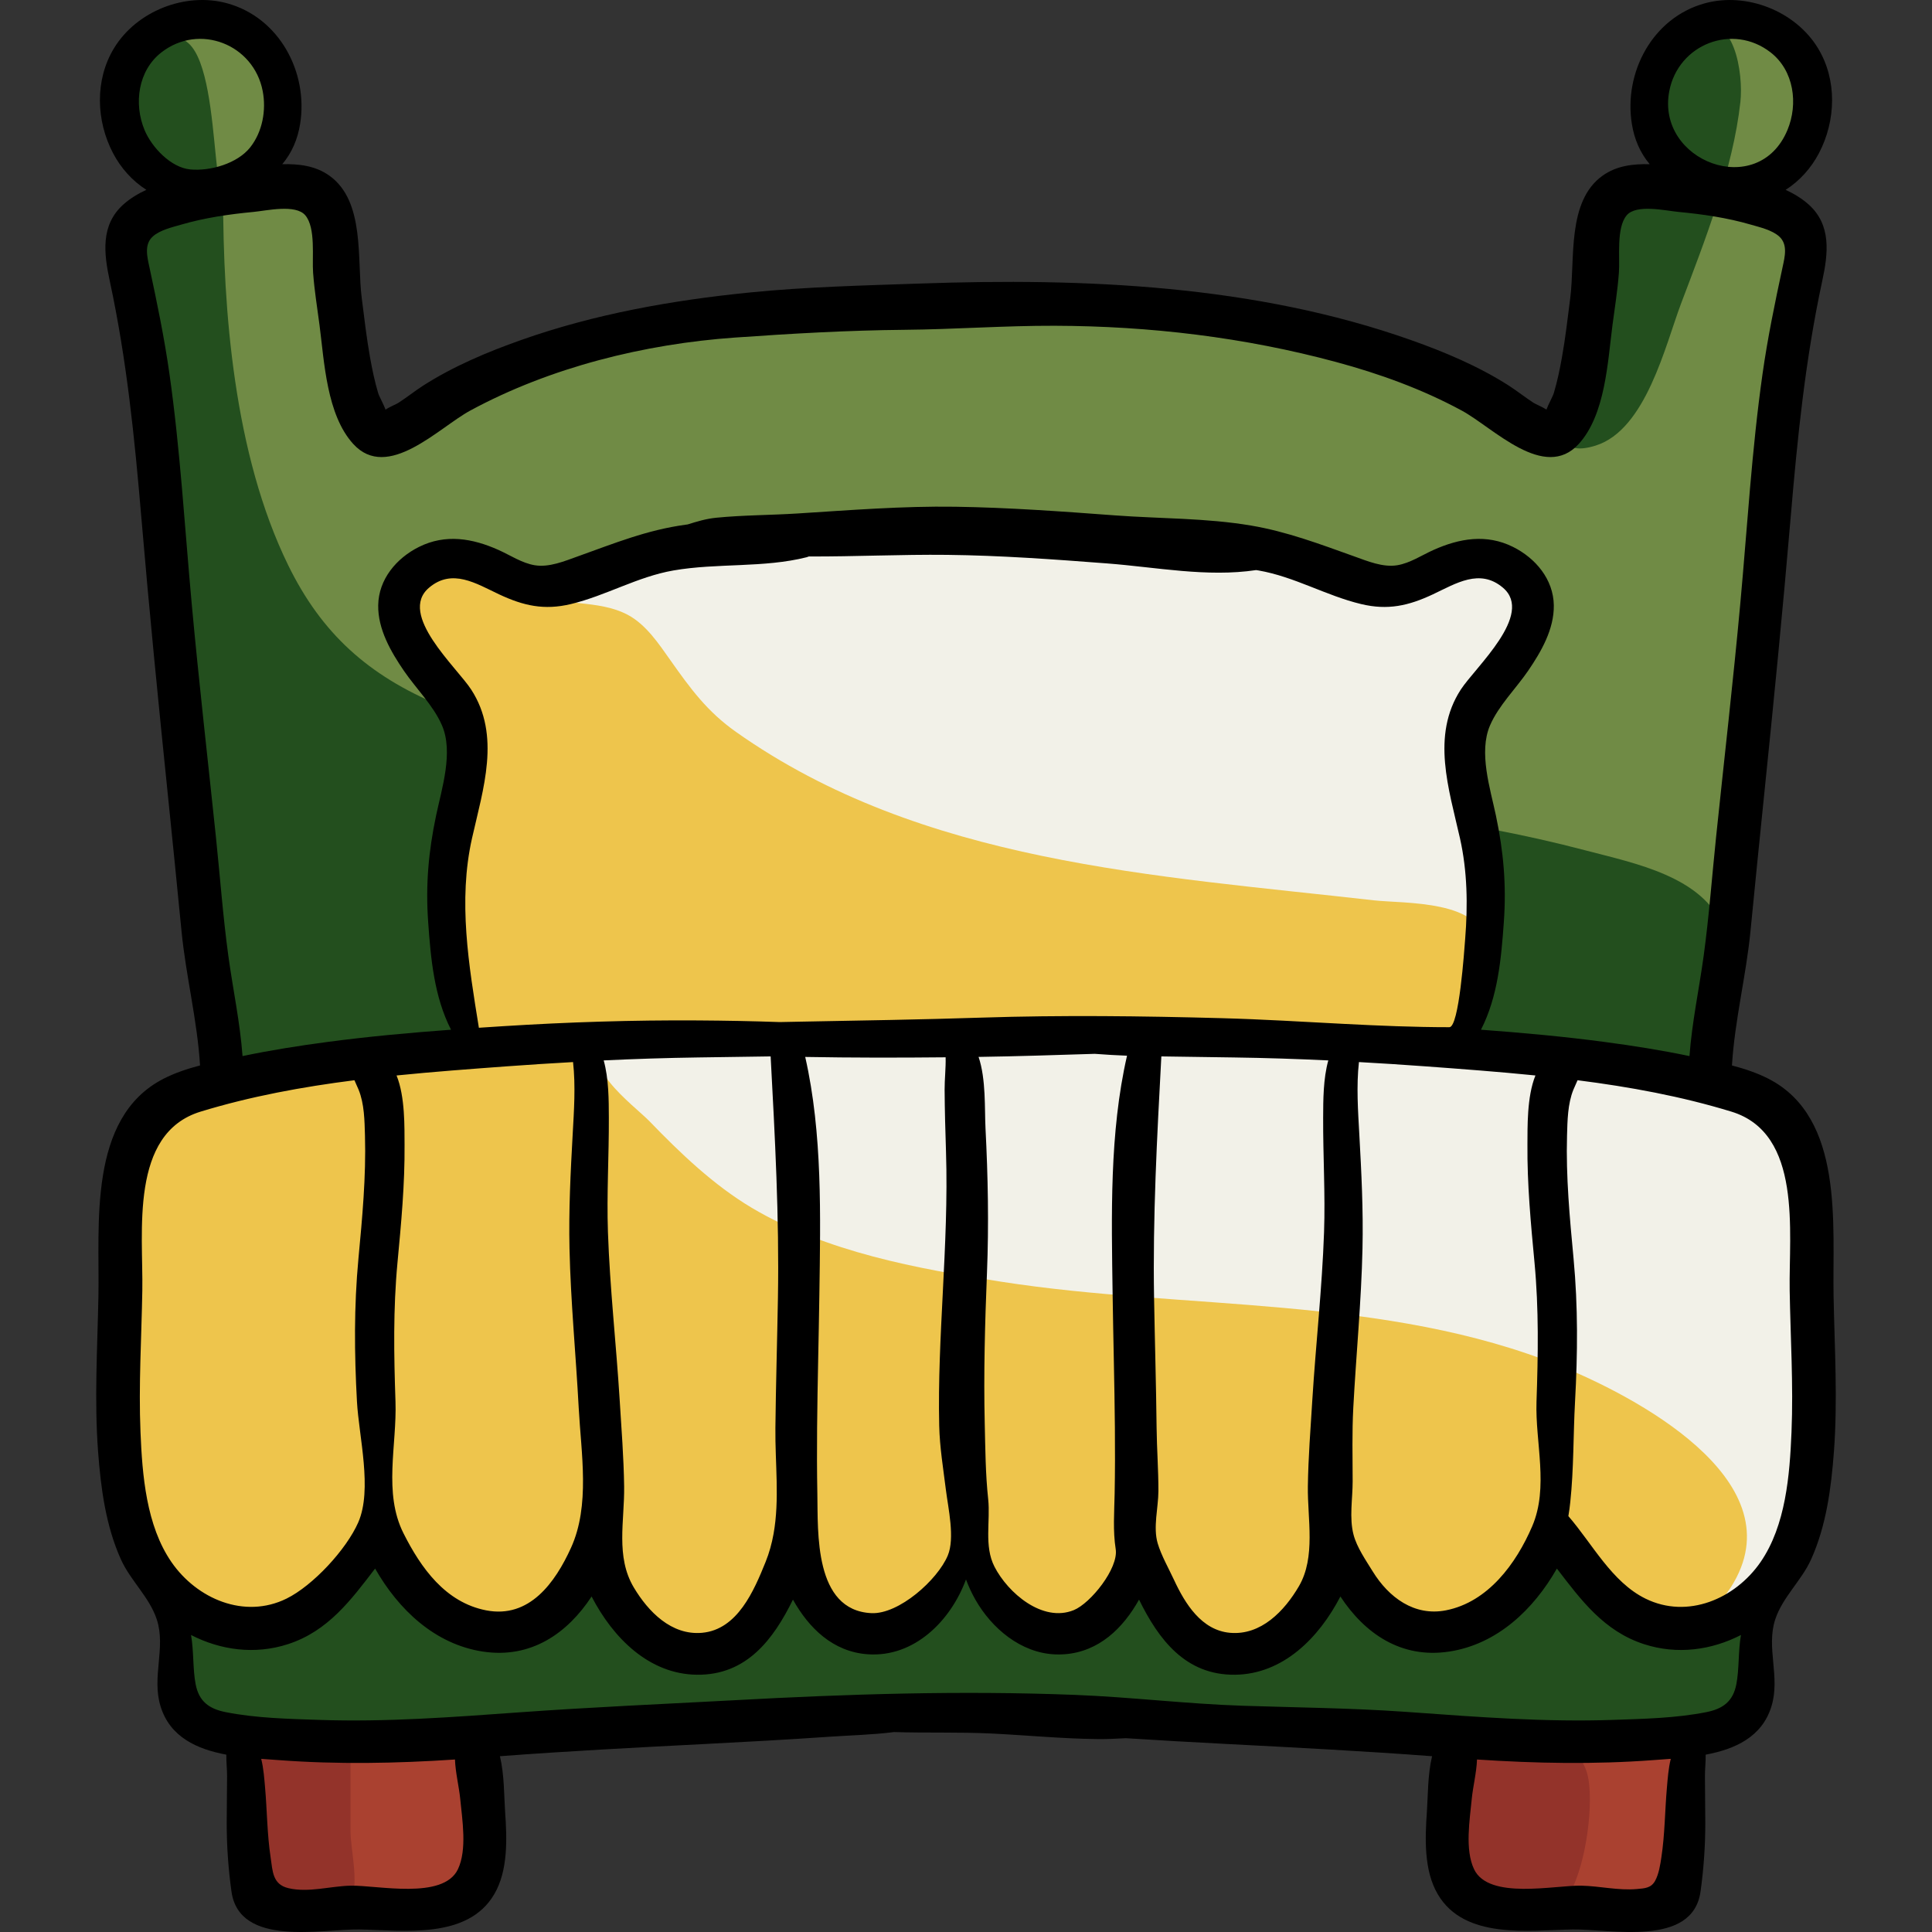 <svg version="1.1" id="Capa_1" xmlns="http://www.w3.org/2000/svg" xmlns:xlink="http://www.w3.org/1999/xlink" x="0px" y="0px" viewBox="0 0 511.996 511.996" style="enable-background:new 0 0 511.996 511.996;" xml:space="preserve" width="300" height="300" xmlns:svgjs="http://svgjs.dev/svgjs"><rect x="0" y="0" width="511.996" height="511.996" fill="#333333" stroke="none"/><g width="100%" height="100%" transform="matrix(1,0,0,1,0,0)"><path style="" d="M39.683,7.415c-8.137,5.63-9.303,15.352-7.158,24.501c2.289,9.767,12.201,13.382,14.882,22.247&#10;&#9;C30.243,51.472,36.903,81.41,37.95,89.112c3.905,28.723,8.731,57.507,10.381,86.437c1.223,21.456,5.009,42.588,6.786,63.919&#10;&#9;c0.968,11.619-3.268,44.341,13.371,44.773c4.457,0.115,12.217-2.834,17.171-3.344c9.954-1.022,19.657-3.244,29.689-3.526&#10;&#9;c24.969-0.703,50.488-5.121,75.42-4.373c53.001,1.591,105.977,1.04,158.792,5.039c31.322,2.371,63.599,6.038,94.703,6.744&#10;&#9;c7.06,0.16,10.954-0.403,12.522-8.779c1.053-5.618-1.372-11.141-1.307-16.932c0.088-7.888,1.855-16.077,2.646-23.953&#10;&#9;c4.048-40.282,11.662-80.313,14.563-120.703c1.107-15.418,2.43-30.863,3.642-46.21c0.696-8.799-0.542-12.503-9.454-16.688&#10;&#9;c6.713-8.781,12.941-15.836,12.121-28.441c-0.57-8.759-4.96-17.97-14.147-19.343c-25.591-3.824-28.162,27.889-18.967,43.631&#10;&#9;c-5.248,0.979-14.045-2.583-18.65,2.567c-2.271,2.54-1.705,13.096-2.1,16.421c-1.197,10.062-2.564,19.724-6.101,29.279&#10;&#9;c-2.614,7.064-3.877,16.629-12.203,16.835c-6.447,0.159-16.066-8.035-22.758-10.401c-10.475-3.703-19.677-9.369-30.379-12.575&#10;&#9;c-17.6-5.273-36.523-5.231-54.852-6.377c-40.205-2.513-83.294-2.806-123.336,1.763c-15.695,1.79-34.663,6.276-48.422,14.384&#10;&#9;c-8.011,4.721-20.908,23.349-30.778,13.197c-11.506-11.835-5.648-34.927-8.637-49.539c-0.929-4.545-2.308-7.299-5.43-10.124&#10;&#9;c-3.126-2.83-13.109-3.221-14.784-5.935c-2.817-4.566,4.173-9.761,5.596-14.273c1.662-5.271,1.26-10.289-0.844-15.504&#10;&#9;C67.504,5.434,52.811-4.434,39.683,7.415z" fill="#708b45" fill-opacity="1" data-original-color="#ea8d4eff" stroke="none" stroke-opacity="1"/><g>
	<path style="" d="M45.76,426.722c0,7.303-2.284,22.361,2.598,28.147c8.473,10.044,34.271,6.469,45.64,7.013&#10;&#9;&#9;c23.199,1.108,46.585-1.239,69.564-0.227c24.413,1.076,48.062-6.977,72.412-7.005c30.812-0.035,59.899,3.913,90.48,0.28&#10;&#9;&#9;c32.539-3.865,68.369,1.588,100.981,3.479c12.095,0.701,28.225,3.567,34.603-9.519c6.028-12.367,0.853-22.272-8.175-30.573&#10;&#9;&#9;c-24.246-22.293-60.65-24.221-92.021-26.385c-55.417-3.824-111.039-4.008-166.56-4.308c-38.764-0.209-81.459-2.686-119.739,4.767&#10;&#9;&#9;C52.508,396.876,54.023,408.103,45.76,426.722z" fill="#234f1e" fill-opacity="1" data-original-color="#cc6d3eff" stroke="none" stroke-opacity="1"/>
	<path style="" d="M59.12,51.74c0,30.315,2.824,68.562,17.259,98.058c8.883,18.15,21.267,29.219,40.084,37.077&#10;&#9;&#9;c13.03,5.441,28.138,5.181,41.867,7.651c19.291,3.473,38.093,8.127,57.674,10.037c68.278,6.66,137.555,3.252,204.34,20.838&#10;&#9;&#9;c12.865,3.388,31.065,6.874,36.358,20.484c3.165,8.138,2.377,22.975-3.182,30.371c-8.622,11.473-36.98,6.27-49.111,4.413&#10;&#9;&#9;c-33.46-5.12-63.951-6.356-97.894-6.427c-60.528-0.126-121.092,1.337-181.581,4.34c-13.046,0.648-26.164-0.425-39.159,1.313&#10;&#9;&#9;c-7.198,0.963-15.92,4.483-23.04,4.137c-14.036-0.683-7.681-16.719-8.135-28.334c-1.631-41.751-10.151-83.545-13.395-125.226&#10;&#9;&#9;c-1.476-18.968-8.092-38.905-8.342-57.724c-0.081-6.063,1.491-10.076,6.053-13.765c3.536-2.858,9.024-1.18,9.344-7.247&#10;&#9;&#9;c0.158-2.998-8.183-11.787-10.032-15.035c-4.82-8.469-6.838-14.44,0.961-22.236C58.586-4.922,55.445,47.263,59.12,51.74z" fill="#234f1e" fill-opacity="1" data-original-color="#cc6d3eff" stroke="none" stroke-opacity="1"/>
	<path style="" d="M449.639,7.239c-11.104,3.525-14.992,17.092-11.806,27.245c1.45,4.621,5.724,5.933,2.757,10.442&#10;&#9;&#9;c-2.267,3.445-10.719,2.949-13.676,6.77c-5.006,6.469-3.386,18.407-4.511,25.952c-1.562,10.474-6.779,20.146-8.229,30.398&#10;&#9;&#9;c-1.104,7.8-0.045,12.78,8.7,10.032c13.331-4.188,18.475-26.683,22.647-37.702c6.311-16.667,13.71-35.438,15.699-53.362&#10;&#9;&#9;C462.051,19.52,459.592,2.843,449.639,7.239z" fill="#234f1e" fill-opacity="1" data-original-color="#cc6d3eff" stroke="none" stroke-opacity="1"/>
</g><g>
	<path style="" d="M65.259,462.516c0,10.019-2.727,27.525,1.995,36.438c4.542,8.572,18.03,5.448,27.146,5.448&#10;&#9;&#9;c10.129,0,25.691,2.112,31.422-5.881c6.378-8.897,6.259-30.709-3.18-36.033C111.587,456.253,81.489,457.989,65.259,462.516z" fill="#aa4130" fill-opacity="1" data-original-color="#aa4130ff" stroke="none" stroke-opacity="1"/>
	<path style="" d="M385.395,463.513c0.184,12.804-8.954,37.063,5.984,41.887c15.827,5.111,35.636-6.587,51.583-1.096&#10;&#9;&#9;c8.189-9.664,4.004-30.996,4.115-42.635C429.09,461.866,410.573,461.495,385.395,463.513z" fill="#aa4130" fill-opacity="1" data-original-color="#aa4130ff" stroke="none" stroke-opacity="1"/>
</g><g>
	<path style="" d="M92.892,463.593c0,7.258,0.006,14.516,0,21.773c-0.004,4.442,2.29,13.883,0.188,17.902&#10;&#9;&#9;c-2.791,5.337-19.945,6.17-24.131,2.814c-6.762-5.419-2.625-28.48-2.295-36.18c0.248-5.789-0.705-5.16,4.095-7.245&#10;&#9;&#9;C78.931,459.104,87.68,464.667,92.892,463.593z" fill="#93332a" fill-opacity="1" data-original-color="#93332aff" stroke="none" stroke-opacity="1"/>
	<path style="" d="M387.913,463.593c-1.625,10.198-5.511,26.056-0.64,35.869c2.638,5.313,16.563,10.383,22.075,8.878&#10;&#9;&#9;c10.228-2.793,13.684-30.401,11.217-38.535C415.956,454.613,395.221,472.23,387.913,463.593z" fill="#93332a" fill-opacity="1" data-original-color="#93332aff" stroke="none" stroke-opacity="1"/>
</g><path style="" d="M122.749,271.049c-0.619,4.072-3.635,5.446-8.39,5.585c-8.424,0.244-16.902,1.164-25.283,2.012&#10;&#9;c-16.16,1.635-43.101,3.446-53.796,17.776c-7.123,9.543-4.345,26.171-4.786,37.26c-0.67,16.846-2.91,33.216-0.176,50.037&#10;&#9;c2.039,12.546,8.996,37.391,20.338,45.314c6.761,4.724,17.754,2.683,24.639-0.93c4.85-2.546,9.792-6.14,13.083-10.49&#10;&#9;c3.528-4.664,5.317-10.423,10.947-12.989c8.542,7.809,11.109,20.607,22.047,26.358c7.888,4.148,15.601,1.22,22.64-3.088&#10;&#9;c7.018-4.294,8.987-11.755,14.812-16.085c4.268,8.838,5.533,19.401,15.66,24.56c14.756,7.518,29.079-11.406,34.447-22.704&#10;&#9;c3.848,9.414,6.164,15.954,17.297,19.48c13.602,4.309,23.623-7.51,30.685-18.138c4.125,8.729,7.114,15.425,18.387,17.098&#10;&#9;c5.786,0.858,10.501,0.159,15.071-3.558c4.491-3.652,6.422-10.793,11.036-13.519c3.294,8.094,8.581,17.97,16.778,22.089&#10;&#9;c13.123,6.593,30.472-11.209,36.013-21.514c2.587,10.221,12.735,17.551,24.095,15.965c16.654-2.324,23.679-15.114,35.113-24.239&#10;&#9;c5.592,15.448,25.803,25.49,41.174,20.311c25.476-8.585,26.203-36.725,27.47-59.764c0.891-16.207-0.527-31.709-1.838-47.857&#10;&#9;c-1.077-13.266-1.432-20.171-13.996-26.344c-12.997-6.386-26.988-10.46-41.209-13.032c-7.042-1.273-14.596-1.248-21.518-2.783&#10;&#9;c-3.584-0.795-11.238-2.575-13.506-5.691c-1.511-2.078-0.436-5.455,0.007-7.883c1.55-8.49,2.458-16.188,2.276-24.879&#10;&#9;c-0.276-13.175-5.014-26.806-2.976-39.908c2.069-13.305,9.832-21.353,16.269-32.339c6.51-11.11-4.288-18.125-14.683-19.045&#10;&#9;c-9.307-0.823-15.882,8.739-25.551,6.57c-4.115-0.923-8.09-3.753-12.225-5.087c-7.856-2.534-16.493-2.377-24.582-3.762&#10;&#9;c-10.96-1.877-21.989-3.034-33.025-4.27c-26.822-3.002-54.343-4.36-81.315-2.314c-12.234,0.928-24.398,1.78-36.328,4.793&#10;&#9;c-10.502,2.651-21.614,10.582-32.509,9.406c-8.132-0.878-15.982-5.537-24.061-5.43c-9.536,0.126-15.711,5.644-11.894,15.497&#10;&#9;c2.852,7.363,9.47,12.2,12.462,19.655c2.417,6.021,1.972,13.16,1.649,19.609c-0.354,7.069-2.743,13.461-3.76,20.416&#10;&#9;c-1.147,7.838-1.125,15.401-0.846,23.325c0.26,7.388,3.142,13.936,3.885,21.137C122.908,268.957,122.896,270.079,122.749,271.049z" fill="#f2f1e8" fill-opacity="1" data-original-color="#f2f1e8ff" stroke="none" stroke-opacity="1"/><path style="" d="M37.984,294.002c0.251,11.494-4.911,23.05-4.983,34.71c-0.091,14.678,0.858,29.402,2.496,43.986&#10;&#9;c1.838,16.367-0.728,39.086,12.437,51.549c11.224,10.625,25.229,2.817,35.824-4.578c3.476-2.426,6.756-4.528,9.415-7.84&#10;&#9;c1.653-2.061,3.877-7.82,7.142-6.13c1.357,0.702,2.174,4.214,2.883,5.536c1.835,3.42,3.757,7.086,5.904,10.338&#10;&#9;c5.703,8.639,13.119,11.234,23.512,9.907c7.462-0.953,13.581-6.539,19.44-10.857c2.583-1.903,5.574-6.267,8.397-7.181&#10;&#9;c4.07,9.118,7.281,18.784,18.276,20.764c11.788,2.123,25.346-7.984,31.005-17.956c4.461,7.414,8.483,12.567,17.402,14.792&#10;&#9;c6.101,1.522,12.049,0.52,17.778-2.35c2.83-1.417,5.083-3.597,7.117-6.018c1.243-1.479,3.185-6.264,4.872-6.843&#10;&#9;c3.068-1.054,9.729,13.413,14.307,15.458c5.981,2.672,11.604,0.012,16.834-2.963c5.354-3.045,9.014-9.422,14.423-11.728&#10;&#9;c1.819,8.54,8.287,20.059,17.477,22.05c8.749,1.896,16.681-3.43,22.914-8.906c3.624-3.185,6.706-6.508,9.393-10.514&#10;&#9;c0.867-1.292,2.155-5.789,4.156-5.807c1.878-0.016,5.484,9.456,6.71,11.189c4.483,6.331,11.59,8.021,19.034,6.778&#10;&#9;c7.543-1.259,14.674-4.651,20.823-9.179c4.866-3.582,6.235-10.152,10.726-13.31c8.364,16.629,33.01,32.622,45.798,10.415&#10;&#9;c15.891-27.596-27.127-49.639-45.786-57.23c-46.508-18.922-99.36-14.813-148.233-22.394c-22.39-3.474-46.518-7.873-66.283-19.627&#10;&#9;c-10.036-5.968-18.994-14.537-27.057-22.899c-3.922-4.067-21.137-16.651-8.85-20.07c6.757-1.88,14.276-1.918,21.238-2.771&#10;&#9;c27.451-3.366,55.354-1.984,82.931-2.041c29.803-0.061,60.122,2.037,89.87,3.955c7.626,0.492,28.425,4.35,31.958-5.065&#10;&#9;c1.042-2.777,0.959-6.172,1.35-9.071c0.5-3.709,2.741-7.855,2.754-11.535c0.046-12.165-21.461-11.075-29.323-11.971&#10;&#9;c-58.084-6.611-119.762-9.82-169.038-44.644c-7.629-5.392-12.023-11.416-17.358-18.97c-3.065-4.34-6.469-9.49-11.338-12.062&#10;&#9;c-7.816-4.128-17.772-2.207-26.061-5.68c-9.618-4.028-20.142-17.898-29.736-8.157c-13.438,13.645,2.296,26.477,9.989,37.953&#10;&#9;c6.783,10.117,0.345,22.905-1.135,33.879c-1.912,14.177-2.505,28.317,0.013,42.423c1.294,7.249,5.511,17.988-5.571,16.355&#10;&#9;c-10.365-1.526-20.794,0.307-31.117,2.151C67.472,284.571,51.678,285.188,37.984,294.002z" fill="#eec54c" fill-opacity="1" data-original-color="#d2d2caff" stroke="none" stroke-opacity="1"/><path d="M72.802,499.029c0.074,0.033,0.144,0.063,0.223,0.099c-0.034-0.141-0.104-0.261-0.222-0.344&#10;&#9;C72.801,498.865,72.808,498.951,72.802,499.029z" fill="#000000" fill-opacity="1" data-original-color="#000000ff" stroke="none" stroke-opacity="1"/><path d="M439.192,499.029c-0.005-0.078,0.001-0.164-0.001-0.245c-0.118,0.083-0.188,0.203-0.222,0.344&#10;&#9;C439.047,499.093,439.118,499.062,439.192,499.029z" fill="#000000" fill-opacity="1" data-original-color="#000000ff" stroke="none" stroke-opacity="1"/><path d="M485.914,343.541c-0.362-18.79,2.928-47.313-17.244-57.658c-3.011-1.544-6.313-2.641-9.689-3.529&#10;&#9;c0.733-11.971,3.747-23.702,4.917-35.646c1.17-11.948,2.364-23.896,3.593-35.839c2.529-24.582,4.965-49.15,7.053-73.775&#10;&#9;c1.788-21.094,3.883-41.848,8.35-62.569c1.576-7.308,2.521-14.901-3.638-20.377c-1.774-1.577-3.844-2.817-6.045-3.837&#10;&#9;c3.726-2.375,6.761-5.781,8.82-9.703c4.516-8.604,4.877-19.436-0.273-27.871c-5.99-9.811-18.892-14.901-29.977-11.858&#10;&#9;c-13.808,3.79-21.513,18.271-19.326,31.957c0.651,4.07,2.22,7.698,4.735,10.675c-4.396-0.102-8.767,0.389-12.479,3.034&#10;&#9;c-9.534,6.796-7.271,22.208-8.581,32.422c-0.676,5.276-1.27,10.556-2.211,15.794c-0.569,3.167-1.223,6.33-2.146,9.414&#10;&#9;c-0.264,0.883-1.48,3.038-1.955,4.375c-0.947-0.667-2.873-1.453-3.398-1.793c-2.269-1.466-4.377-3.168-6.653-4.622&#10;&#9;c-7.963-5.088-16.944-8.868-25.828-12.011c-41.369-14.639-86.569-16.5-129.985-14.991c-15.144,0.526-30.271,0.87-45.286,2.378&#10;&#9;c-20.591,2.066-41.056,5.692-60.613,12.613c-8.884,3.143-17.864,6.923-25.828,12.011c-2.275,1.454-4.384,3.156-6.653,4.622&#10;&#9;c-0.525,0.34-2.451,1.126-3.398,1.793c-0.475-1.337-1.691-3.492-1.955-4.375c-0.923-3.084-1.576-6.247-2.146-9.414&#10;&#9;c-0.941-5.238-1.536-10.518-2.211-15.794c-1.309-10.214,0.954-25.626-8.581-32.422c-3.712-2.646-8.082-3.136-12.479-3.034&#10;&#9;c2.516-2.977,4.084-6.604,4.735-10.675C81.726,19.149,74.02,4.669,60.213,0.879C49.13-2.166,36.227,2.925,30.238,12.735&#10;&#9;c-5.15,8.436-4.789,19.267-0.273,27.871c2.059,3.922,5.094,7.328,8.82,9.703c-2.202,1.02-4.271,2.26-6.045,3.837&#10;&#9;c-6.159,5.476-5.214,13.069-3.639,20.377c4.468,20.722,6.563,41.476,8.351,62.569c2.087,24.625,4.523,49.193,7.053,73.775&#10;&#9;c1.229,11.943,2.422,23.891,3.593,35.839c1.169,11.944,4.184,23.676,4.916,35.646c-3.376,0.889-6.678,1.985-9.688,3.529&#10;&#9;c-20.171,10.345-16.882,38.868-17.244,57.658c-0.265,13.739-1.118,27.498-0.085,41.227c0.725,9.637,2.034,19.549,6.024,28.445&#10;&#9;c2.537,5.655,7.604,10.067,9.535,15.977c2.447,7.489-1.415,15.224,1.001,23.037c2.515,8.136,9.662,11.325,17.424,12.776&#10;&#9;c-0.036,1.933,0.206,3.953,0.197,5.709c-0.021,4.107-0.085,8.217-0.096,12.326c-0.016,6.018,0.426,12.293,1.261,18.242&#10;&#9;c2.083,14.841,23.945,9.891,33.858,10.051c11.688,0.189,28.68,2.734,35.777-9.34c3.709-6.311,3.374-14.814,2.881-21.856&#10;&#9;c-0.282-4.033-0.196-9.818-1.373-14.722c18.076-1.365,36.176-2.296,54.279-3.233c10.935-0.565,21.87-1.157,32.793-1.912&#10;&#9;c5.656-0.391,11.597-0.519,17.383-1.256c8.611,0.274,17.216-0.028,25.827,0.388c9.359,0.451,18.739,1.383,28.111,1.467&#10;&#9;c2.484,0.022,4.984-0.08,7.483-0.228c8.953,0.573,17.911,1.077,26.87,1.541c18.103,0.938,36.203,1.868,54.279,3.233&#10;&#9;c-1.177,4.903-1.091,10.688-1.373,14.722c-0.492,7.042-0.828,15.546,2.881,21.856c7.097,12.074,24.089,9.529,35.777,9.34&#10;&#9;c9.913-0.16,31.776,4.79,33.858-10.051c0.834-5.949,1.276-12.225,1.261-18.242c-0.011-4.109-0.076-8.219-0.096-12.326&#10;&#9;c-0.009-1.756,0.232-3.776,0.197-5.709c7.762-1.451,14.909-4.641,17.424-12.776c2.416-7.813-1.446-15.548,1.001-23.037&#10;&#9;c1.931-5.909,6.999-10.321,9.535-15.977c3.99-8.896,5.299-18.809,6.024-28.445C487.031,371.039,486.179,357.28,485.914,343.541z&#10;&#9; M442.377,24.129c2.392-12.407,16.795-18.062,26.848-10.243c6.187,4.811,7.369,13.603,4.459,20.58&#10;&#9;C465.917,53.087,438.788,42.755,442.377,24.129z M38.31,34.466c-2.91-6.978-1.728-15.77,4.459-20.58&#10;&#9;c10.054-7.818,24.457-2.164,26.848,10.244c0.975,5.06-0.049,10.772-3.29,14.894c-3.407,4.332-10.627,6.368-15.889,5.88&#10;&#9;C45.289,44.427,40.217,39.038,38.31,34.466z M50.794,159.876c-1.852-20.247-3.028-40.658-5.886-60.795&#10;&#9;c-1.35-9.516-3.295-18.916-5.317-28.305c-0.6-2.785-1.422-6.01,0.904-8.109c1.901-1.715,5.166-2.451,7.538-3.143&#10;&#9;c6.227-1.815,12.71-2.75,19.155-3.363c3.465-0.33,11.18-2.118,13.721,0.9c2.816,3.346,1.752,11.195,2.064,15.227&#10;&#9;c0.398,5.145,1.016,8.59,1.7,13.852c1.277,9.823,1.887,23.76,8.932,31.503c9.125,10.028,22.669-4.317,31.014-8.837&#10;&#9;c21.204-11.481,46.208-17.664,70.149-19.35c14.954-1.053,29.968-1.92,44.958-2.054c13.264-0.119,26.506-1.114,39.773-1.073&#10;&#9;c25.194,0.079,50.251,3.041,74.606,9.612c11.497,3.102,22.78,7.186,33.269,12.864c8.345,4.52,21.89,18.865,31.014,8.837&#10;&#9;c7.045-7.743,7.655-21.68,8.933-31.503c0.684-5.262,1.302-8.707,1.7-13.852c0.312-4.031-0.752-11.881,2.064-15.227&#10;&#9;c2.542-3.019,10.256-1.23,13.721-0.9c6.444,0.613,12.928,1.548,19.154,3.363c2.373,0.691,5.637,1.428,7.539,3.143&#10;&#9;c2.327,2.1,1.504,5.324,0.904,8.109c-2.022,9.389-3.967,18.789-5.317,28.305c-2.858,20.137-4.034,40.548-5.886,60.795&#10;&#9;c-1.889,20.647-4.266,41.244-6.416,61.865c-1.093,10.483-1.863,21.048-3.288,31.491c-1.215,8.905-3.112,17.674-3.773,26.64&#10;&#9;c-0.032-0.007-0.066-0.014-0.098-0.021c-7.358-1.537-14.784-2.71-22.233-3.702c-10.936-1.456-21.92-2.455-32.92-3.265&#10;&#9;c4.464-8.733,5.367-18.772,6.058-28.554c0.694-9.834-0.075-18.582-2.104-28.22c-1.504-7.143-4.623-16.739-1.563-23.861&#10;&#9;c2.253-5.245,6.89-9.79,10.093-14.474c3.467-5.071,6.917-11.034,6.815-17.383c-0.11-6.877-4.837-12.479-10.801-15.451&#10;&#9;c-7.05-3.512-14.193-2.286-21.108,0.814c-3.077,1.379-6.187,3.476-9.559,4.037c-3.82,0.636-7.914-1.09-11.463-2.359&#10;&#9;c-9.006-3.223-17.833-6.558-27.302-8.156c-11.984-2.022-24.022-1.803-36.06-2.696c-14.103-1.046-28.217-2.083-42.362-2.29&#10;&#9;c-13.936-0.204-27.837,0.908-41.735,1.785c-7.178,0.453-14.412,0.424-21.57,1.128c-2.676,0.263-5.13,1.013-7.573,1.775&#10;&#9;c-0.191,0.026-0.385,0.053-0.576,0.079c-10.225,1.393-18.881,4.932-28.505,8.375c-3.549,1.27-7.643,2.995-11.463,2.359&#10;&#9;c-3.373-0.562-6.482-2.658-9.559-4.037c-6.915-3.101-14.058-4.326-21.108-0.814c-5.963,2.972-10.69,8.574-10.801,15.451&#10;&#9;c-0.102,6.349,3.348,12.312,6.815,17.383c3.203,4.684,7.839,9.229,10.093,14.474c3.06,7.122-0.059,16.719-1.563,23.861&#10;&#9;c-2.03,9.638-2.799,18.386-2.105,28.22c0.69,9.781,1.594,19.82,6.058,28.554c-11,0.81-21.984,1.809-32.92,3.265&#10;&#9;c-7.449,0.992-14.875,2.165-22.233,3.702c-0.032,0.007-0.066,0.014-0.098,0.021c-0.661-8.966-2.558-17.734-3.773-26.64&#10;&#9;c-1.425-10.443-2.195-21.008-3.288-31.491C55.06,201.12,52.683,180.523,50.794,159.876z M356.182,271.341&#10;&#9;c-10.814-0.557-21.634-1.225-32.412-1.517c-21.181-0.574-42.379-0.835-63.561-0.148c-15.997,0.519-32,0.774-48.002,1.071&#10;&#9;c-1.848,0.035-3.694,0.075-5.542,0.111c-7.227-0.255-14.459-0.389-21.688-0.435c-17.225-0.11-34.375,0.438-51.564,1.519&#10;&#9;c-2.168,0.136-4.336,0.277-6.504,0.422c-2.684-16.584-5.55-33.617-1.822-50.209c2.933-13.052,7.688-27.2-0.197-39.385&#10;&#9;c-3.857-5.962-19.553-19.938-11.187-27.028c6.132-5.196,12.458-1.108,18.537,1.75c6.457,3.037,11.958,4.288,19.045,2.589&#10;&#9;c9.332-2.236,17.65-7.25,27.189-8.906c11.594-2.014,23.946-0.633,35.305-3.506c0.202-0.051,0.384-0.127,0.568-0.199&#10;&#9;c12.215,0.047,24.417-0.562,36.639-0.428c14.149,0.154,28.27,1.188,42.373,2.266c13.065,1,26.5,3.717,39.526,1.769&#10;&#9;c0.211,0.034,0.424,0.062,0.635,0.099c9.539,1.656,17.857,6.67,27.189,8.906c7.088,1.699,12.588,0.448,19.045-2.589&#10;&#9;c6.079-2.858,12.405-6.946,18.537-1.75c8.366,7.09-7.33,21.066-11.187,27.028c-7.885,12.185-3.13,26.333-0.197,39.385&#10;&#9;c1.96,8.723,2.089,17.721,1.381,26.599c-0.232,2.919-1.611,23.592-4.219,23.461C374.796,272.215,365.491,271.819,356.182,271.341z&#10;&#9; M350.885,326.54c-0.515,14.874-2.188,29.635-3.111,44.479c-0.474,7.621-1.072,15.241-1.18,22.879&#10;&#9;c-0.122,8.587,2.145,18.752-2.382,26.488c-3.82,6.527-10.018,13.05-18.247,12.322c-7.574-0.67-11.923-7.754-14.825-13.99&#10;&#9;c-1.411-3.033-3.409-6.561-4.341-9.71c-1.267-4.28,0.177-9.474,0.187-13.853c0.013-5.604-0.416-11.197-0.478-16.799&#10;&#9;c-0.127-11.457-0.471-22.909-0.67-34.363c-0.372-21.48,0.786-42.649,1.929-64.036c6.416,0.104,12.832,0.188,19.249,0.278&#10;&#9;c8.343,0.117,16.672,0.39,24.995,0.782c-1.354,4.899-1.343,10.457-1.364,15.17C350.603,306.326,351.237,316.395,350.885,326.54z&#10;&#9; M294.853,342.948c0.167,11.804,0.5,23.604,0.602,35.408c0.051,5.831,0.046,11.662-0.066,17.493&#10;&#9;c-0.095,4.919-0.484,9.822,0.28,14.677c0.801,5.088-6.661,14.362-11.107,16.171c-8.284,3.368-17.48-4.589-21.02-11.515&#10;&#9;c-2.809-5.494-1.036-12.062-1.67-17.937c-0.712-6.604-0.75-13.359-0.909-19.997c-0.317-13.324,0.063-26.606,0.593-39.919&#10;&#9;c0.511-12.838,0.266-25.507-0.39-38.333c-0.263-5.138,0.169-12.976-1.834-18.906c10.271-0.152,20.531-0.497,30.8-0.814&#10;&#9;c1.231,0.09,2.462,0.173,3.696,0.249c0.269,0.017,0.538,0.034,0.808,0.05c1.344,0.078,2.689,0.147,4.038,0.195&#10;&#9;C293.983,300.2,294.562,322.231,294.853,342.948z M216.604,395.85c-0.112-5.831-0.117-11.662-0.066-17.493&#10;&#9;c0.102-11.805,0.436-23.604,0.602-35.408c0.29-20.607,0.86-42.514-3.751-62.852c12.403,0.226,24.808,0.219,37.212,0.096&#10;&#9;c0.073,2.826-0.283,5.885-0.268,8.563c0.031,5.472,0.189,10.934,0.365,16.402c0.402,12.514-0.216,24.866-0.846,37.36&#10;&#9;c-0.593,11.765-1.222,23.544-0.951,35.327c0.131,5.703,1.071,11.34,1.772,16.989c0.598,4.821,2.441,12.746,0.494,17.399&#10;&#9;c-2.696,6.438-12.955,15.61-20.241,15.263C215.674,426.769,216.8,405.955,216.604,395.85z M204.995,406.509&#10;&#9;c-0.455,2.523-1.132,5.013-2.12,7.453c-3.071,7.584-7.424,17.912-16.846,18.746c-8.095,0.715-14.241-5.602-18.063-12.011&#10;&#9;c-4.876-8.176-2.436-17.639-2.565-26.802c-0.108-7.638-0.707-15.256-1.18-22.877c-0.923-14.844-2.596-29.604-3.111-44.479&#10;&#9;c-0.352-10.146,0.282-20.214,0.238-30.353c-0.021-4.713-0.01-10.271-1.364-15.17c8.323-0.393,16.652-0.665,24.995-0.782&#10;&#9;c6.417-0.091,12.833-0.175,19.248-0.278c1.144,21.387,2.302,42.556,1.93,64.036c-0.199,11.454-0.543,22.906-0.67,34.363&#10;&#9;C205.381,387.752,206.645,397.358,204.995,406.509z M104.807,371.437c-0.422-12.367-0.633-24.521,0.529-36.834&#10;&#9;c0.98-10.389,1.961-20.826,1.874-31.272c-0.037-4.46,0.185-12.666-2.121-18.323c9.764-0.988,19.548-1.708,29.247-2.424&#10;&#9;c5.843-0.433,11.684-0.797,17.526-1.127c0.711,6.315,0.241,13.037-0.096,19.099c-0.564,10.167-1.072,20.161-0.843,30.363&#10;&#9;c0.317,14.11,1.691,28.116,2.44,42.196c0.64,12.016,3.076,25.816-2.043,37.066c-4.172,9.171-11.006,18.83-22.521,16.568&#10;&#9;c-10.777-2.115-17.239-11.22-21.857-20.383C101.523,395.613,105.202,383.03,104.807,371.437z M358.63,373.114&#10;&#9;c0.75-14.08,2.123-28.086,2.44-42.196c0.229-10.202-0.278-20.196-0.843-30.363c-0.336-6.062-0.807-12.783-0.096-19.099&#10;&#9;c5.843,0.33,11.684,0.694,17.527,1.127c9.699,0.716,19.483,1.436,29.247,2.424c-2.306,5.657-2.083,13.863-2.121,18.323&#10;&#9;c-0.087,10.446,0.894,20.884,1.874,31.272c1.162,12.313,0.951,24.467,0.529,36.834c-0.369,10.831,3.313,22.671-1.146,33.052&#10;&#9;c-4.234,9.856-11.679,20.067-22.848,22.261c-8.403,1.65-15.175-3.441-19.399-10.287c-1.824-2.956-4.211-6.396-5.088-9.725&#10;&#9;c-1.185-4.5-0.232-9.587-0.242-14.17C358.451,386.083,358.285,379.595,358.63,373.114z M45.439,413.967&#10;&#9;c-6.69-9.693-7.737-23.06-8.208-34.47c-0.518-12.504,0.272-24.998,0.484-37.498c0.262-15.455-3.453-41.628,15.441-47.406&#10;&#9;c13.269-4.059,26.96-6.568,40.773-8.323c0.359,0.876,0.789,1.733,1.111,2.528c1.515,3.74,1.568,8.189,1.681,12.156&#10;&#9;c0.308,10.871-0.716,21.77-1.732,32.582c-1.192,12.7-1.093,25.137-0.391,37.896c0.508,9.232,4.149,23.336,0.335,32.027&#10;&#9;c-3.149,7.178-12.006,16.746-19.007,20.189C64.77,429.138,52.164,423.711,45.439,413.967z M121.347,495.375&#10;&#9;c-3.904,8.167-21.357,4.196-28.43,4.343c-5.362,0.111-11.153,1.916-16.476,0.662c-4.264-1.005-4.176-4.563-4.724-8.16&#10;&#9;c-0.936-6.143-0.928-12.371-1.474-18.552c-0.197-2.234-0.385-4.995-1.019-7.558c1.634,0.124,3.225,0.227,4.729,0.34&#10;&#9;c15.513,1.161,31.103,0.865,46.619-0.166c0.132,3.525,1.086,7.247,1.393,10.449C122.49,482.209,123.834,490.172,121.347,495.375z&#10;&#9; M441.751,473.668c-0.546,6.181-0.538,12.409-1.474,18.552c-0.289,1.895-0.66,4.418-1.657,6.213c-1.065,1.92-2.696,1.99-4.873,2.18&#10;&#9;c-4.91,0.428-9.774-0.793-14.67-0.895c-7.073-0.146-24.526,3.824-28.43-4.343c-2.487-5.203-1.143-13.166-0.619-18.642&#10;&#9;c0.306-3.202,1.26-6.924,1.393-10.449c15.517,1.031,31.106,1.327,46.619,0.166c1.505-0.113,3.095-0.216,4.729-0.34&#10;&#9;C442.135,468.673,441.948,471.434,441.751,473.668z M460.144,446.36c-0.885,4.518-3.528,6.493-7.965,7.373&#10;&#9;c-8.073,1.601-16.704,1.782-24.914,2.059c-17.675,0.595-35.203-0.736-52.814-2.003c-0.762-0.061-1.526-0.108-2.289-0.161&#10;&#9;c-14.177-0.989-28.563-1.121-42.856-1.59c-14.826-0.485-29.651-2.302-44.495-2.881c-30.231-1.181-60.212-0.225-90.392,1.429&#10;&#9;c-18.962,1.009-37.935,1.842-56.876,3.203c-17.611,1.267-35.14,2.598-52.814,2.003c-8.209-0.276-16.84-0.458-24.914-2.059&#10;&#9;c-4.438-0.88-7.081-2.855-7.965-7.373c-0.776-3.967-0.476-8.812-1.222-13.072c7.818,4.018,16.891,5.272,25.66,2.436&#10;&#9;c10.673-3.452,16.748-11.742,23.12-20.043c6.179,10.844,15.796,20.032,28.482,21.989c12.868,1.984,22.508-4.873,28.889-14.587&#10;&#9;c5.694,11.014,15.245,20.587,27.896,20.737c13.172,0.157,20.292-9.373,25.462-19.907c4.246,7.592,10.633,13.82,19.787,14.481&#10;&#9;c12.374,0.894,22.047-8.905,26.073-19.832c0.678,1.841,1.517,3.647,2.504,5.384c4.295,7.548,11.997,14.096,21.1,14.482&#10;&#9;c0.272,0.012,0.546,0.014,0.821,0.015c0.135,0.001,0.268,0.006,0.404,0.003c0.412-0.006,0.826-0.021,1.244-0.052&#10;&#9;c9.154-0.661,15.541-6.89,19.787-14.481c5.17,10.534,12.29,20.064,25.462,19.907c12.651-0.15,22.202-9.724,27.896-20.737&#10;&#9;c6.381,9.714,16.021,16.571,28.889,14.587c12.686-1.957,22.303-11.146,28.482-21.989c6.373,8.301,12.447,16.591,23.12,20.043&#10;&#9;c8.769,2.837,17.842,1.582,25.66-2.436C460.62,437.549,460.921,442.394,460.144,446.36z M474.764,379.497&#10;&#9;c-0.472,11.41-1.519,24.776-8.208,34.47c-6.725,9.744-19.332,15.171-30.487,9.683c-8.957-4.406-14.089-14.552-20.438-21.865&#10;&#9;c0.233-1.327,0.386-2.611,0.504-3.714c0.943-8.813,0.775-17.782,1.262-26.633c0.702-12.761,0.802-25.199-0.391-37.901&#10;&#9;c-1.015-10.813-2.04-21.711-1.731-32.582c0.112-3.967,0.166-8.416,1.68-12.156c0.322-0.795,0.752-1.652,1.111-2.528&#10;&#9;c13.813,1.755,27.504,4.265,40.773,8.323c18.894,5.778,15.179,31.951,15.441,47.406&#10;&#9;C474.491,354.499,475.281,366.993,474.764,379.497z" fill="#000000" fill-opacity="1" data-original-color="#000000ff" stroke="none" stroke-opacity="1"/><g>
</g><g>
</g><g>
</g><g>
</g><g>
</g><g>
</g><g>
</g><g>
</g><g>
</g><g>
</g><g>
</g><g>
</g><g>
</g><g>
</g><g>
</g></g></svg>